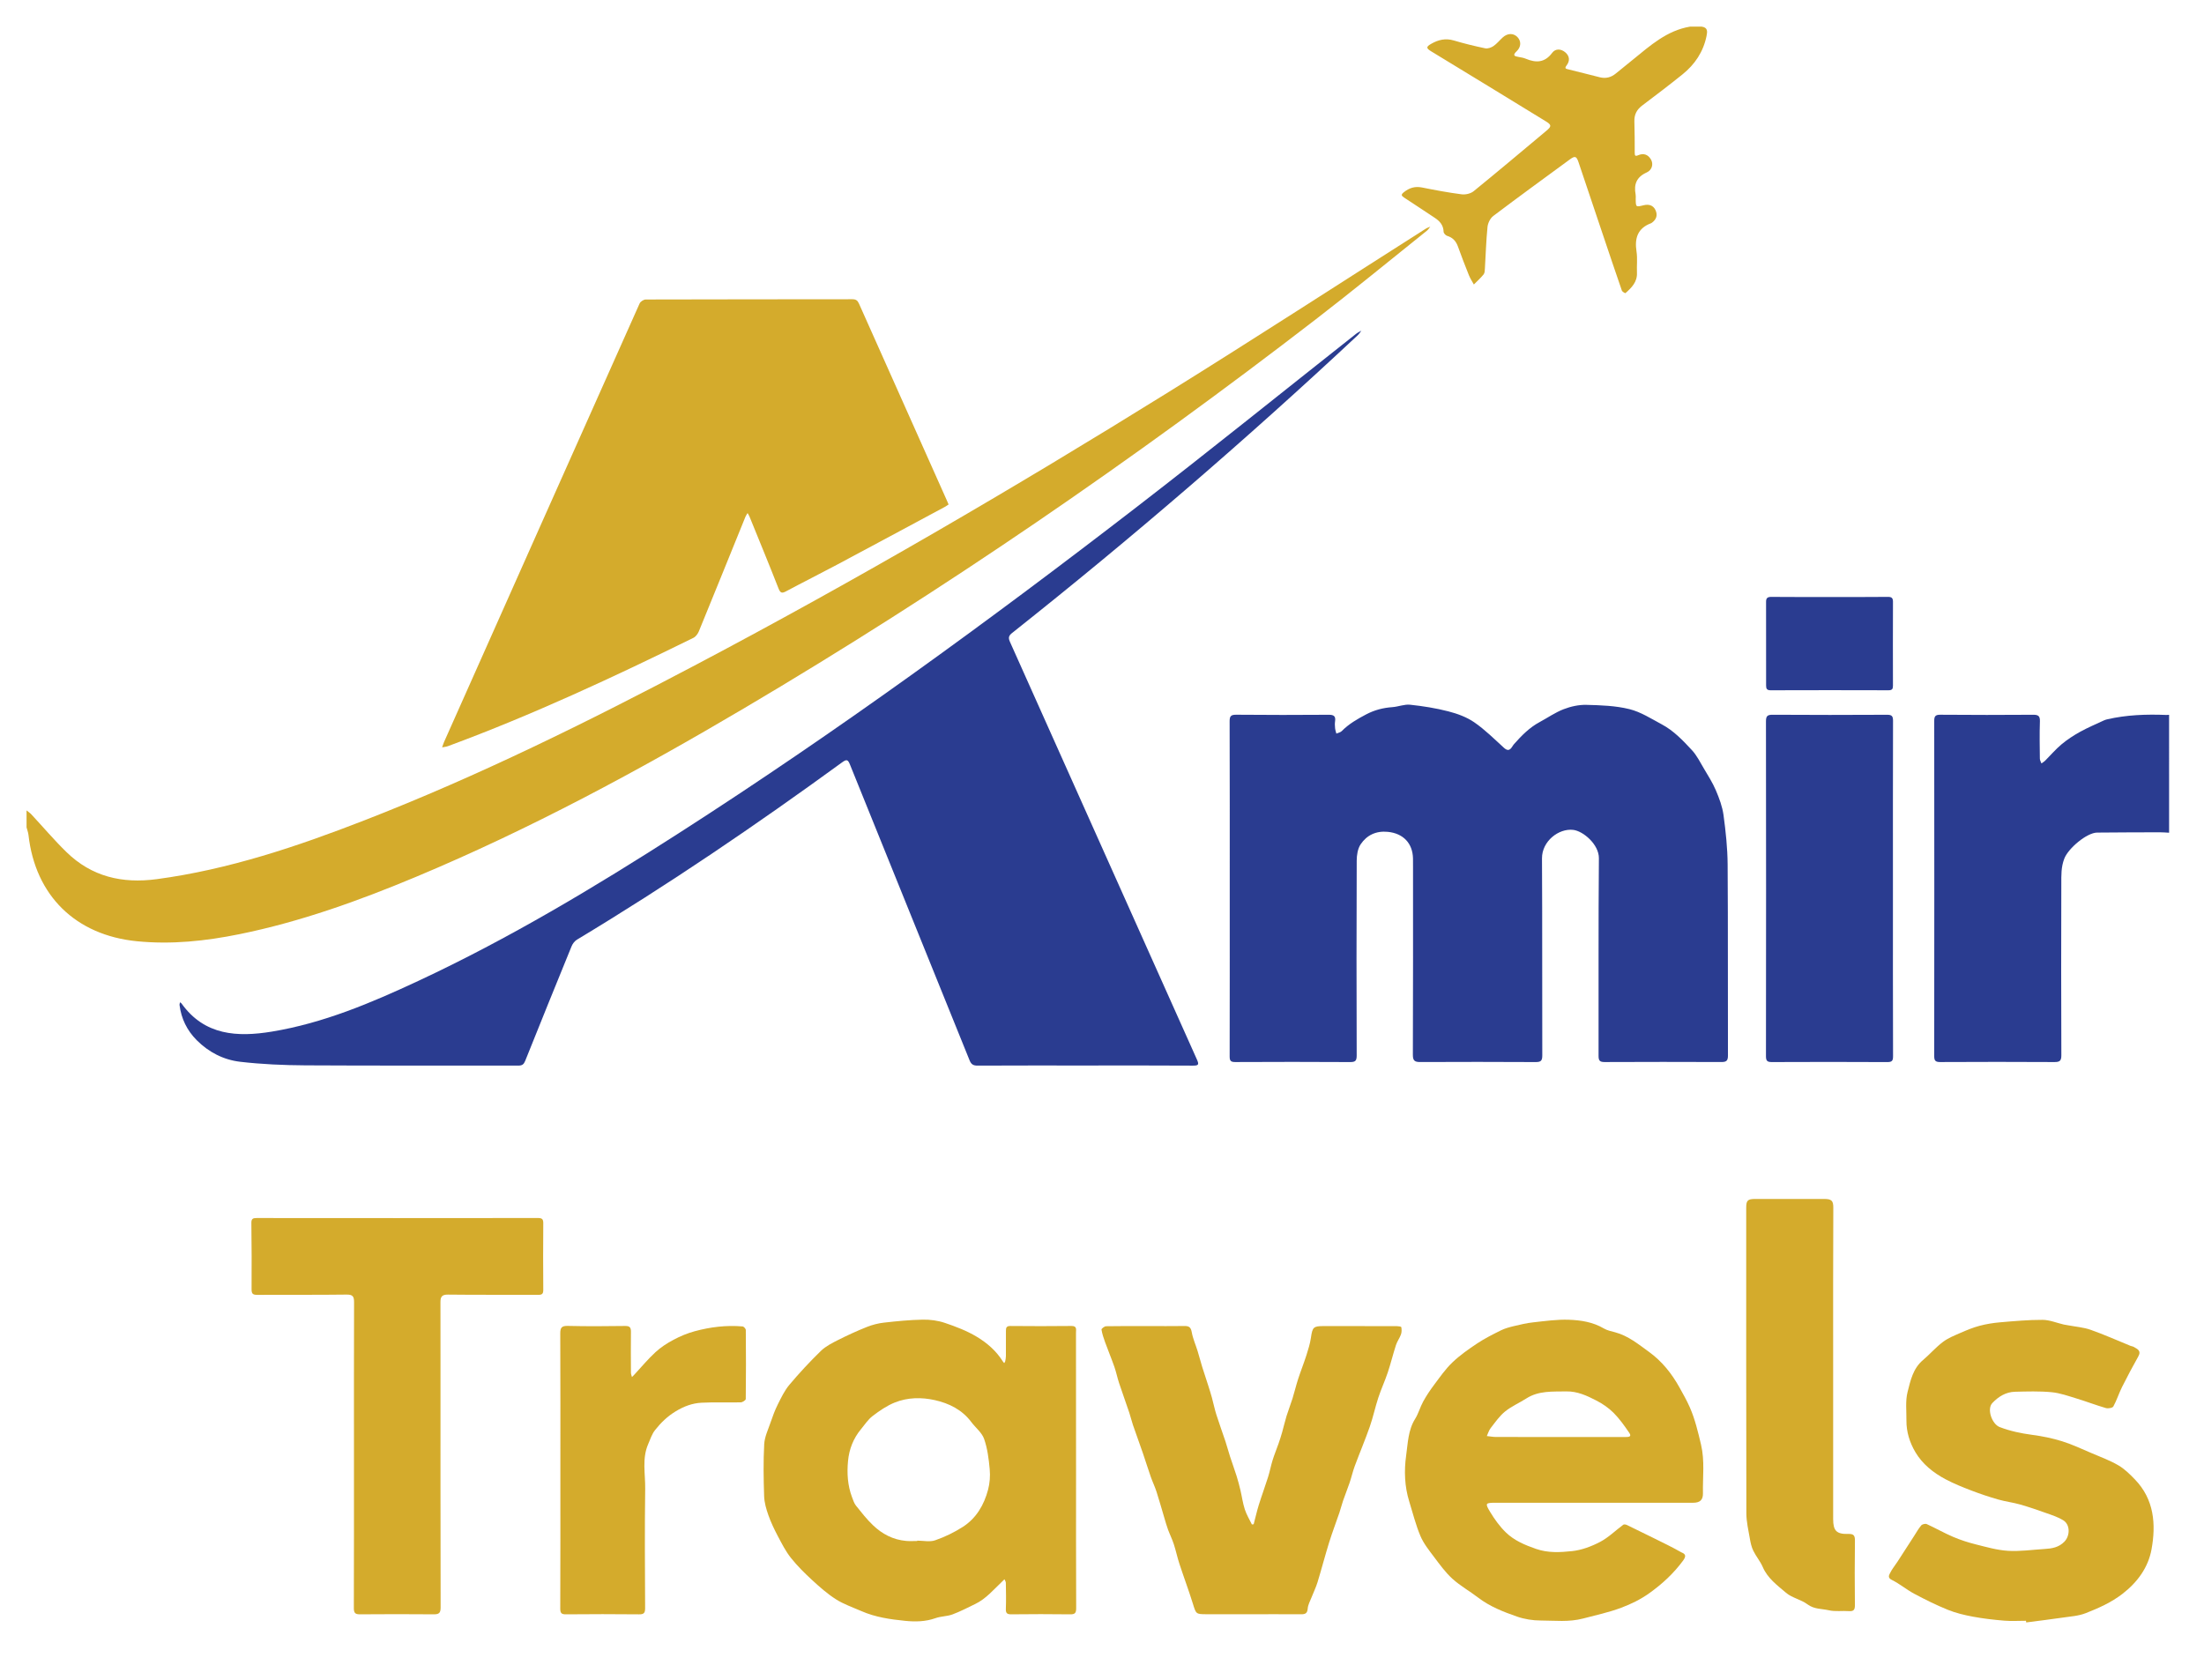 <?xml version="1.0" encoding="utf-8"?>
<!-- Generator: Adobe Illustrator 16.0.0, SVG Export Plug-In . SVG Version: 6.00 Build 0)  -->
<!DOCTYPE svg PUBLIC "-//W3C//DTD SVG 1.1//EN" "http://www.w3.org/Graphics/SVG/1.1/DTD/svg11.dtd">
<svg version="1.1" id="Layer_1" xmlns="http://www.w3.org/2000/svg" xmlns:xlink="http://www.w3.org/1999/xlink" x="0px" y="0px"
	 width="400px" height="305px" viewBox="0 0 400 305" enable-background="new 0 0 400 305" xml:space="preserve">
<g>
	<path fill-rule="evenodd" clip-rule="evenodd" fill="#D4AB2C" d="M4.82,147.111c0.288,0.235,0.61,0.439,0.861,0.709
		c2.122,2.278,4.138,4.664,6.362,6.835c4.584,4.479,10.105,5.776,16.41,4.932c13.088-1.755,25.469-5.928,37.685-10.679
		c20.733-8.062,40.631-17.92,60.28-28.293c29.175-15.401,57.644-32.034,85.657-49.442c15.655-9.728,31.119-19.763,46.674-29.654
		c0.253-0.162,0.553-0.251,0.831-0.375c-0.206,0.248-0.375,0.541-0.621,0.739c-6.695,5.361-13.321,10.812-20.113,16.047
		c-33.202,25.6-67.703,49.305-103.806,70.64c-19.221,11.359-38.853,21.94-59.479,30.573c-10.403,4.354-20.991,8.169-32.075,10.426
		c-6.156,1.253-12.353,1.914-18.66,1.286c-11.079-1.103-18.414-8.248-19.657-19.29c-0.052-0.464-0.23-0.914-0.349-1.371
		C4.82,149.168,4.82,148.14,4.82,147.111z"/>
	<path fill-rule="evenodd" clip-rule="evenodd" fill="#2A3C90" d="M393.665,151.159c-0.565-0.027-1.133-0.081-1.697-0.079
		c-3.79,0.009-7.581,0.018-11.37,0.055c-1.848,0.017-5.229,2.834-5.956,4.735c-0.597,1.555-0.534,3.034-0.538,4.554
		c-0.032,10.375-0.034,20.75,0.007,31.125c0.007,1.042-0.311,1.245-1.281,1.239c-6.906-0.04-13.813-0.037-20.718-0.001
		c-0.867,0.004-1.075-0.266-1.073-1.093c0.02-20.27,0.02-40.538,0.002-60.806c-0.002-0.838,0.171-1.153,1.105-1.145
		c5.62,0.049,11.242,0.044,16.862,0.005c0.952-0.007,1.245,0.251,1.212,1.227c-0.079,2.247-0.034,4.497-0.009,6.745
		c0.003,0.286,0.183,0.571,0.28,0.856c0.22-0.154,0.467-0.281,0.654-0.468c1.001-0.997,1.92-2.09,2.999-2.992
		c1.03-0.862,2.178-1.61,3.354-2.264c1.383-0.767,2.848-1.38,4.281-2.053c0.193-0.091,0.399-0.163,0.606-0.212
		c3.559-0.832,7.171-0.952,10.803-0.803c0.159,0.006,0.317-0.016,0.477-0.025C393.665,136.893,393.665,144.025,393.665,151.159z"/>
	<path fill-rule="evenodd" clip-rule="evenodd" fill="#D4AB2C" d="M308.84,4.836c1.106,0.154,1.049,0.863,0.875,1.709
		c-0.585,2.871-2.123,5.152-4.361,6.957c-2.398,1.934-4.855,3.797-7.315,5.653c-0.982,0.74-1.457,1.641-1.418,2.878
		c0.06,1.894,0.06,3.789,0.063,5.684c0.002,0.498,0.057,0.708,0.634,0.458c0.963-0.417,1.779-0.135,2.309,0.767
		c0.482,0.824,0.226,1.917-0.778,2.367c-1.831,0.821-2.353,2.146-2.002,3.992c0.049,0.248,0.016,0.513,0.017,0.769
		c0.017,1.56,0.011,1.535,1.442,1.187c0.888-0.216,1.709-0.033,2.135,0.858s0.212,1.688-0.606,2.289
		c-0.05,0.038-0.101,0.084-0.158,0.106c-2.46,0.905-3.043,2.718-2.667,5.148c0.195,1.256,0.021,2.566,0.079,3.849
		c0.079,1.687-0.974,2.714-2.086,3.705c-0.049,0.043-0.578-0.252-0.653-0.47c-1.229-3.547-2.421-7.106-3.619-10.664
		c-1.412-4.197-2.819-8.396-4.232-12.591c-0.391-1.16-0.642-1.244-1.617-0.527c-4.635,3.4-9.285,6.78-13.869,10.245
		c-0.551,0.415-0.977,1.289-1.047,1.992c-0.251,2.489-0.317,4.996-0.47,7.496c-0.022,0.379-0.021,0.847-0.233,1.112
		c-0.53,0.662-1.177,1.232-1.775,1.839c-0.303-0.558-0.661-1.095-0.896-1.681c-0.693-1.727-1.366-3.463-1.993-5.215
		c-0.353-0.985-0.943-1.629-1.964-1.936c-0.271-0.082-0.628-0.474-0.636-0.732c-0.033-1.206-0.691-1.943-1.627-2.554
		c-1.854-1.212-3.684-2.462-5.546-3.662c-0.536-0.346-0.557-0.559-0.056-0.961c0.983-0.791,2.022-1.126,3.306-0.869
		c2.389,0.479,4.788,0.93,7.203,1.241c0.698,0.089,1.634-0.129,2.169-0.564c4.436-3.605,8.803-7.295,13.19-10.96
		c0.984-0.821,0.97-1.079-0.11-1.74c-6.927-4.239-13.848-8.49-20.793-12.699c-0.897-0.543-0.94-0.809-0.017-1.342
		c1.317-0.759,2.622-1.07,4.134-0.623c1.874,0.555,3.777,1.024,5.691,1.421c0.461,0.095,1.095-0.122,1.505-0.404
		c0.627-0.431,1.114-1.059,1.687-1.575c0.881-0.795,1.941-0.805,2.666-0.057c0.694,0.719,0.695,1.772-0.146,2.571
		c-0.776,0.736-0.432,0.905,0.355,1.035c0.441,0.073,0.897,0.149,1.305,0.321c1.858,0.782,3.443,0.735,4.787-1.067
		c0.602-0.807,1.615-0.763,2.408-0.071c0.773,0.673,0.825,1.537,0.229,2.329c-0.438,0.582-0.186,0.626,0.33,0.75
		c1.901,0.456,3.792,0.961,5.69,1.429c1.067,0.263,2.028,0.031,2.883-0.677c1.039-0.86,2.095-1.699,3.142-2.55
		c3.128-2.541,6.149-5.268,10.34-5.968C307.426,4.836,308.134,4.836,308.84,4.836z"/>
	<path fill-rule="evenodd" clip-rule="evenodd" fill="#2A3C90" d="M223.184,161.316c0-10.119,0.012-20.239-0.021-30.358
		c-0.003-0.955,0.221-1.228,1.214-1.218c5.589,0.055,11.179,0.046,16.769,0.008c0.918-0.006,1.294,0.244,1.156,1.18
		c-0.061,0.409-0.041,0.837,0,1.25c0.033,0.333,0.151,0.658,0.232,0.987c0.327-0.145,0.734-0.209,0.968-0.446
		c1.293-1.309,2.836-2.198,4.457-3.048c1.52-0.797,3.064-1.188,4.743-1.309c1.082-0.077,2.177-0.549,3.223-0.437
		c2.325,0.249,4.66,0.616,6.923,1.2c1.641,0.423,3.333,1.039,4.711,1.989c1.945,1.339,3.645,3.044,5.404,4.642
		c1.063,0.964,1.392-0.2,1.786-0.647c1.381-1.567,2.818-3.035,4.68-4.036c1.452-0.781,2.828-1.748,4.353-2.335
		c1.293-0.5,2.755-0.823,4.131-0.789c2.614,0.064,5.292,0.154,7.808,0.775c2.063,0.51,3.965,1.747,5.88,2.769
		c2.151,1.147,3.829,2.916,5.46,4.675c0.888,0.958,1.492,2.189,2.17,3.331c0.769,1.3,1.593,2.588,2.181,3.971
		c0.61,1.439,1.18,2.956,1.387,4.489c0.401,2.968,0.724,5.971,0.745,8.962c0.082,11.564,0.021,23.129,0.058,34.693
		c0.003,0.97-0.323,1.172-1.196,1.169c-7.066-0.026-14.134-0.031-21.201,0.004c-0.902,0.003-1.087-0.298-1.085-1.147
		c0.025-11.95-0.043-23.901,0.06-35.85c0.021-2.488-2.836-4.937-4.668-5.147c-2.626-0.302-5.679,2.056-5.659,5.178
		c0.072,11.917,0.014,23.836,0.053,35.753c0.003,0.989-0.259,1.219-1.213,1.216c-6.971-0.04-13.942-0.037-20.913-0.006
		c-0.971,0.003-1.365-0.185-1.361-1.3c0.048-11.373,0.029-22.745,0.029-34.116c0-0.514,0.005-1.028-0.006-1.543
		c-0.062-2.771-1.787-4.55-4.572-4.825c-2.118-0.209-3.813,0.59-4.937,2.276c-0.527,0.793-0.701,1.954-0.705,2.947
		c-0.047,11.79-0.045,23.58-0.005,35.369c0.003,0.995-0.264,1.206-1.221,1.199c-6.938-0.044-13.877-0.037-20.816-0.004
		c-0.807,0.003-1.019-0.22-1.017-1.02C223.192,181.618,223.183,171.467,223.184,161.316z"/>
	<path fill-rule="evenodd" clip-rule="evenodd" fill="#2A3C90" d="M196.997,193.415c-6.522,0-13.045-0.014-19.567,0.019
		c-0.784,0.003-1.159-0.205-1.467-0.968c-7.217-17.886-14.475-35.755-21.689-53.641c-0.379-0.942-0.596-1.056-1.45-0.433
		c-15.608,11.369-31.562,22.22-48.113,32.179c-0.421,0.253-0.791,0.745-0.979,1.208c-2.83,6.922-5.635,13.853-8.415,20.793
		c-0.251,0.627-0.542,0.861-1.239,0.861c-12.885-0.024-25.769,0.029-38.653-0.046c-3.951-0.024-7.922-0.192-11.843-0.65
		c-3-0.35-5.705-1.726-7.887-3.923c-1.754-1.767-2.799-3.895-3.11-6.371c-0.02-0.163,0.06-0.337,0.094-0.508
		c0.092,0.078,0.207,0.139,0.274,0.232c4.169,5.835,10.172,6.115,16.376,5.097c9.359-1.54,18.037-5.213,26.57-9.196
		c16.473-7.689,32.022-17.022,47.297-26.825c28.62-18.37,56.086-38.372,83-59.134c13.428-10.36,26.629-21.013,39.938-31.527
		c0.281-0.223,0.624-0.367,0.938-0.548c-0.224,0.28-0.415,0.595-0.674,0.836c-20.166,18.862-41.069,36.87-62.707,54.024
		c-0.652,0.518-0.721,0.896-0.387,1.641c11.312,25.248,22.594,50.509,33.906,75.756c0.434,0.969,0.337,1.155-0.743,1.146
		C209.978,193.392,203.488,193.415,196.997,193.415z"/>
	<path fill-rule="evenodd" clip-rule="evenodd" fill="#D4AB2C" d="M172.161,91.571c-0.228,0.146-0.463,0.324-0.72,0.461
		c-6.532,3.508-13.06,7.024-19.603,10.511c-3.031,1.615-6.104,3.149-9.132,4.77c-0.745,0.4-1.061,0.407-1.409-0.481
		c-1.709-4.363-3.498-8.696-5.262-13.036c-0.095-0.234-0.238-0.447-0.358-0.669c-0.132,0.228-0.293,0.445-0.392,0.688
		c-2.814,6.929-5.614,13.863-8.45,20.783c-0.188,0.459-0.563,0.973-0.989,1.183c-14.573,7.169-29.287,14.024-44.537,19.658
		c-0.338,0.125-0.712,0.151-1.07,0.223c0.117-0.327,0.212-0.663,0.353-0.979c11.819-26.538,23.638-53.077,35.491-79.6
		c0.154-0.346,0.727-0.717,1.106-0.719c12.497-0.038,24.994-0.026,37.49-0.046c0.649-0.001,0.953,0.206,1.214,0.795
		c5.299,11.907,10.621,23.805,15.938,35.704C171.923,91.019,172.011,91.226,172.161,91.571z"/>
	<path fill-rule="evenodd" clip-rule="evenodd" fill="#D4AB2C" d="M195.292,266.974c0,8.32-0.016,16.641,0.021,24.962
		c0.004,0.903-0.258,1.116-1.127,1.104c-3.533-0.048-7.067-0.041-10.601-0.002c-0.778,0.008-1.069-0.168-1.035-0.999
		c0.064-1.572,0.023-3.148-0.001-4.722c-0.003-0.215-0.162-0.429-0.248-0.644c-0.139,0.137-0.275,0.276-0.417,0.41
		c-1.552,1.46-2.93,3.135-4.901,4.085c-1.363,0.658-2.711,1.364-4.126,1.89c-0.972,0.359-2.088,0.324-3.067,0.673
		c-1.812,0.646-3.675,0.676-5.512,0.491c-2.713-0.271-5.43-0.661-7.966-1.779c-1.54-0.678-3.167-1.227-4.574-2.12
		c-1.558-0.987-2.969-2.235-4.332-3.491c-1.375-1.265-2.719-2.593-3.876-4.053c-0.952-1.201-1.659-2.608-2.38-3.974
		c-0.641-1.216-1.24-2.469-1.696-3.763c-0.389-1.104-0.733-2.281-0.772-3.438c-0.106-3.142-0.155-6.298,0.012-9.435
		c0.071-1.33,0.702-2.641,1.146-3.936c0.383-1.116,0.79-2.236,1.317-3.289c0.621-1.239,1.234-2.533,2.115-3.58
		c1.799-2.136,3.708-4.194,5.71-6.142c0.88-0.854,2.059-1.442,3.174-2.007c1.69-0.854,3.419-1.642,5.178-2.344
		c0.983-0.391,2.048-0.665,3.099-0.784c2.339-0.265,4.693-0.498,7.044-0.54c1.332-0.026,2.735,0.158,3.994,0.584
		c1.991,0.672,4,1.438,5.792,2.514c1.859,1.113,3.544,2.566,4.73,4.469c0.072,0.115,0.171,0.213,0.257,0.318
		c0.063-0.104,0.159-0.203,0.182-0.316c0.062-0.31,0.127-0.626,0.13-0.938c0.014-1.543,0.015-3.086,0.005-4.627
		c-0.004-0.564,0.125-0.858,0.807-0.853c3.694,0.033,7.389,0.044,11.083-0.003c1.052-0.014,0.822,0.671,0.824,1.221
		c0.012,6.2,0.009,12.399,0.009,18.6C195.292,262.668,195.292,264.821,195.292,266.974z M166.468,279.726
		c0-0.02,0.001-0.041,0.001-0.063c1.089,0,2.274,0.276,3.246-0.061c1.749-0.606,3.463-1.435,5.023-2.435
		c2.442-1.563,3.851-3.984,4.581-6.737c0.315-1.187,0.415-2.494,0.301-3.72c-0.172-1.862-0.404-3.772-1.02-5.52
		c-0.405-1.15-1.555-2.028-2.327-3.062c-1.664-2.226-4.022-3.389-6.599-3.969c-2.417-0.543-4.953-0.511-7.288,0.431
		c-1.435,0.579-2.768,1.495-4.009,2.441c-0.833,0.633-1.436,1.574-2.118,2.397c-1.389,1.675-2.151,3.628-2.354,5.775
		c-0.211,2.231-0.077,4.443,0.724,6.567c0.201,0.534,0.38,1.114,0.726,1.548c0.983,1.229,1.962,2.484,3.098,3.564
		c1.664,1.586,3.653,2.63,5.995,2.831C165.116,279.776,165.795,279.726,166.468,279.726z"/>
	<path fill-rule="evenodd" clip-rule="evenodd" fill="#D4AB2C" d="M289.161,272.787c-5.879,0-11.759,0-17.638,0
		c-1.957,0-2.052,0.057-1.066,1.689c0.799,1.324,1.734,2.618,2.837,3.692c1.521,1.482,3.457,2.291,5.489,2.997
		c2.189,0.762,4.377,0.623,6.518,0.401c1.747-0.182,3.527-0.852,5.099-1.675c1.531-0.803,2.808-2.085,4.218-3.124
		c0.137-0.101,0.473-0.027,0.668,0.065c1.59,0.762,3.171,1.54,4.749,2.325c1.709,0.851,3.439,1.672,5.094,2.619
		c0.271,0.157,1.183,0.35,0.381,1.443c-1.755,2.392-3.836,4.315-6.22,6.01c-1.563,1.112-3.233,1.927-5.036,2.607
		c-2.265,0.857-4.594,1.342-6.909,1.956c-2.619,0.694-5.158,0.373-7.726,0.369c-1.44,0-2.948-0.242-4.308-0.715
		c-2.473-0.861-4.927-1.819-7.05-3.447c-1.529-1.172-3.245-2.126-4.663-3.414c-1.272-1.155-2.305-2.593-3.347-3.977
		c-0.906-1.205-1.885-2.423-2.461-3.792c-0.851-2.016-1.38-4.167-2.031-6.268c-0.848-2.731-0.945-5.582-0.558-8.334
		c0.315-2.229,0.345-4.603,1.628-6.653c0.61-0.976,0.908-2.142,1.467-3.154c0.579-1.053,1.254-2.064,1.978-3.027
		c1.05-1.396,2.056-2.864,3.311-4.062c1.367-1.306,2.944-2.415,4.526-3.465c1.357-0.9,2.83-1.638,4.294-2.364
		c0.723-0.356,1.529-0.573,2.319-0.763c1.166-0.277,2.342-0.562,3.529-0.689c2.158-0.235,4.335-0.55,6.491-0.472
		c2.173,0.079,4.364,0.416,6.328,1.576c0.617,0.365,1.37,0.515,2.076,0.705c2.354,0.637,4.19,2.148,6.108,3.537
		c2.379,1.72,4.149,3.949,5.56,6.488c0.656,1.185,1.33,2.367,1.874,3.606c0.944,2.163,1.479,4.44,2.026,6.746
		c0.703,2.98,0.29,5.9,0.351,8.843c0.024,1.248-0.586,1.717-1.785,1.717C301.242,272.787,295.203,272.787,289.161,272.787z
		 M282.89,260.851c4.047,0,8.094,0,12.141,0c0.508,0,1.161-0.022,0.673-0.739c-0.866-1.273-1.768-2.554-2.848-3.639
		c-0.901-0.904-2.012-1.666-3.153-2.252c-1.697-0.873-3.436-1.69-5.457-1.649c-2.487,0.05-4.991-0.156-7.235,1.28
		c-1.273,0.814-2.699,1.425-3.86,2.369c-1.02,0.827-1.797,1.968-2.618,3.019c-0.319,0.409-0.467,0.951-0.692,1.434
		c0.56,0.06,1.121,0.171,1.682,0.172C275.311,260.86,279.1,260.854,282.89,260.851z"/>
	<path fill-rule="evenodd" clip-rule="evenodd" fill="#D4AB2C" d="M64.24,264.045c0-9.22-0.014-18.439,0.019-27.66
		c0.004-1.042-0.227-1.402-1.372-1.387c-5.396,0.073-10.793,0.017-16.19,0.049c-0.78,0.005-1.044-0.179-1.038-1.003
		c0.029-4.015,0.011-8.031-0.038-12.046c-0.009-0.754,0.264-0.895,0.945-0.895c17.027,0.018,34.053,0.019,51.079-0.004
		c0.776,0,0.959,0.238,0.953,0.977c-0.033,4.017-0.032,8.031,0,12.048c0.006,0.719-0.197,0.926-0.92,0.921
		c-5.46-0.028-10.922,0.021-16.383-0.044c-1.12-0.014-1.36,0.429-1.357,1.376c0.016,3.855,0.007,7.711,0.007,11.565
		c0,14.616-0.011,29.233,0.024,43.85c0.003,0.999-0.296,1.253-1.24,1.245c-4.464-0.037-8.93-0.037-13.396,0
		c-0.877,0.008-1.117-0.257-1.113-1.141C64.252,282.613,64.24,273.329,64.24,264.045z"/>
	<path fill-rule="evenodd" clip-rule="evenodd" fill="#D4AB2C" d="M367.695,294.21c-1.315,0-2.64,0.087-3.949-0.021
		c-1.898-0.157-3.8-0.374-5.672-0.723c-1.543-0.285-3.103-0.657-4.552-1.245c-2.089-0.844-4.12-1.855-6.113-2.917
		c-1.407-0.751-2.652-1.817-4.08-2.519c-0.813-0.396-0.461-0.903-0.31-1.219c0.355-0.743,0.904-1.391,1.357-2.088
		c1.015-1.56,2.02-3.125,3.029-4.689c0.415-0.643,0.787-1.324,1.282-1.899c0.186-0.215,0.744-0.347,1.001-0.229
		c1.604,0.73,3.139,1.614,4.758,2.307c1.311,0.561,2.688,1.009,4.071,1.356c1.95,0.488,3.919,1.063,5.905,1.185
		c2.202,0.134,4.435-0.198,6.653-0.333c1.323-0.079,2.558-0.276,3.58-1.319c1.05-1.071,1.09-3.095-0.201-3.892
		c-0.916-0.567-1.981-0.916-3.01-1.28c-1.598-0.572-3.204-1.125-4.836-1.59c-1.292-0.369-2.646-0.525-3.938-0.896
		c-1.642-0.471-3.271-1.01-4.864-1.623c-1.608-0.616-3.22-1.262-4.737-2.069c-2.206-1.175-4.172-2.748-5.45-4.906
		c-1.022-1.726-1.648-3.685-1.624-5.757c0.019-1.732-0.209-3.541,0.209-5.178c0.523-2.055,0.981-4.256,2.785-5.773
		c1.248-1.051,2.325-2.319,3.624-3.297c0.954-0.721,2.121-1.182,3.233-1.667c1.12-0.491,2.265-0.96,3.443-1.272
		c1.205-0.319,2.456-0.519,3.698-0.626c2.57-0.218,5.148-0.459,7.725-0.446c1.282,0.006,2.563,0.555,3.846,0.851
		c0.25,0.059,0.507,0.086,0.759,0.133c1.374,0.262,2.809,0.363,4.115,0.824c2.453,0.862,4.836,1.936,7.25,2.918
		c0.172,0.07,0.375,0.076,0.532,0.168c0.672,0.389,1.465,0.678,0.857,1.756c-1.028,1.828-2.017,3.683-2.954,5.56
		c-0.573,1.146-0.955,2.393-1.571,3.511c-0.153,0.275-0.951,0.406-1.36,0.287c-1.787-0.518-3.526-1.191-5.307-1.731
		c-1.5-0.455-3.013-1.003-4.553-1.147c-2.195-0.206-4.422-0.135-6.635-0.08c-1.651,0.041-3.017,0.89-4.107,2.05
		c-1.038,1.102-0.062,3.83,1.341,4.364c1.898,0.724,3.838,1.135,5.847,1.402c1.843,0.244,3.689,0.615,5.463,1.167
		c1.843,0.574,3.604,1.412,5.387,2.17c1.629,0.694,3.311,1.314,4.834,2.201c1.117,0.649,2.088,1.612,3,2.556
		c3.508,3.624,3.852,8.159,3.016,12.719c-0.597,3.251-2.514,5.918-5.25,8.04c-2.062,1.597-4.352,2.605-6.695,3.525
		c-1.304,0.512-2.78,0.6-4.189,0.806c-2.198,0.323-4.405,0.585-6.608,0.873C367.717,294.405,367.706,294.308,367.695,294.21z"/>
	<path fill-rule="evenodd" clip-rule="evenodd" fill="#D4AB2C" d="M227.055,293.021c-2.666,0-5.333,0-7.999,0
		c-2.035,0-1.973-0.021-2.575-1.954c-0.749-2.403-1.635-4.766-2.418-7.158c-0.39-1.186-0.644-2.415-1.03-3.603
		c-0.295-0.903-0.725-1.763-1.054-2.655c-0.254-0.691-0.45-1.404-0.662-2.11c-0.475-1.587-0.916-3.187-1.425-4.763
		c-0.299-0.925-0.729-1.804-1.049-2.721c-0.494-1.41-0.931-2.842-1.416-4.253c-0.593-1.72-1.223-3.426-1.813-5.147
		c-0.251-0.73-0.417-1.49-0.664-2.223c-0.606-1.801-1.257-3.586-1.854-5.39c-0.319-0.965-0.515-1.972-0.85-2.929
		c-0.527-1.503-1.141-2.975-1.685-4.471c-0.271-0.748-0.526-1.513-0.654-2.292c-0.026-0.162,0.536-0.604,0.833-0.609
		c2.504-0.049,5.01-0.029,7.515-0.029c2.249,0,4.498,0.021,6.746-0.011c0.827-0.012,1.136,0.273,1.288,1.131
		c0.208,1.165,0.711,2.277,1.063,3.42c0.296,0.958,0.541,1.931,0.837,2.888c0.355,1.146,0.744,2.281,1.109,3.424
		c0.227,0.713,0.453,1.429,0.65,2.15c0.28,1.028,0.49,2.078,0.811,3.092c0.515,1.625,1.106,3.227,1.645,4.846
		c0.298,0.9,0.535,1.822,0.829,2.728c0.388,1.194,0.823,2.373,1.2,3.57c0.264,0.838,0.485,1.691,0.688,2.546
		c0.272,1.151,0.426,2.341,0.787,3.462c0.309,0.955,0.836,1.839,1.285,2.745c0.019,0.037,0.327,0.003,0.339-0.044
		c0.311-1.134,0.554-2.289,0.902-3.412c0.534-1.719,1.162-3.409,1.704-5.127c0.319-1.016,0.514-2.069,0.83-3.086
		c0.313-1.003,0.719-1.977,1.064-2.97c0.235-0.676,0.457-1.356,0.652-2.045c0.282-0.991,0.506-2.002,0.809-2.986
		c0.329-1.067,0.747-2.107,1.081-3.175c0.367-1.18,0.647-2.386,1.029-3.561c0.467-1.436,1.032-2.842,1.492-4.28
		c0.333-1.042,0.664-2.103,0.821-3.18c0.281-1.928,0.431-2.125,2.348-2.125c4.399,0,8.801-0.003,13.201,0.01
		c0.299,0.001,0.832,0.071,0.854,0.185c0.079,0.424,0.086,0.912-0.058,1.313c-0.235,0.667-0.689,1.258-0.907,1.929
		c-0.535,1.646-0.939,3.333-1.488,4.975c-0.518,1.549-1.21,3.039-1.721,4.591c-0.572,1.739-0.945,3.548-1.551,5.276
		c-0.84,2.397-1.834,4.741-2.719,7.123c-0.364,0.981-0.592,2.013-0.927,3.007c-0.371,1.096-0.81,2.17-1.188,3.266
		c-0.251,0.725-0.429,1.476-0.677,2.202c-0.614,1.807-1.301,3.592-1.866,5.414c-0.741,2.388-1.37,4.811-2.1,7.205
		c-0.278,0.914-0.709,1.781-1.055,2.675c-0.269,0.698-0.674,1.394-0.728,2.11c-0.067,0.902-0.486,1.038-1.225,1.033
		C233.094,293.01,230.073,293.021,227.055,293.021z"/>
	<path fill-rule="evenodd" clip-rule="evenodd" fill="#2A3C90" d="M343.546,161.289c0,10.147-0.013,20.295,0.02,30.443
		c0.002,0.85-0.209,1.063-1.061,1.061c-6.968-0.038-13.937-0.035-20.906-0.004c-0.819,0.004-1.096-0.171-1.096-1.05
		c0.028-20.265,0.028-40.528,0-60.792c-0.001-0.982,0.269-1.209,1.233-1.203c6.903,0.045,13.807,0.041,20.712,0.004
		c0.871-0.005,1.119,0.209,1.115,1.097C343.533,140.992,343.546,151.141,343.546,161.289z"/>
	<path fill-rule="evenodd" clip-rule="evenodd" fill="#D4AB2C" d="M332.696,247.717c0,9.347,0,18.691,0.001,28.037
		c0.002,2.108,0.6,2.754,2.739,2.691c1.01-0.029,1.227,0.301,1.212,1.253c-0.052,3.885-0.043,7.771-0.005,11.657
		c0.008,0.825-0.197,1.166-1.072,1.102c-1.215-0.092-2.481,0.113-3.647-0.152c-1.293-0.295-2.674-0.17-3.887-1.079
		c-1.171-0.878-2.805-1.164-3.898-2.102c-1.58-1.352-3.332-2.614-4.215-4.663c-0.449-1.041-1.22-1.939-1.72-2.962
		c-0.328-0.67-0.496-1.438-0.623-2.183c-0.261-1.524-0.632-3.063-0.637-4.596c-0.042-18.5-0.027-36.999-0.027-55.498
		c0-1.315,0.269-1.581,1.633-1.583c4.176-0.003,8.351-0.006,12.525,0.002c1.285,0.001,1.654,0.284,1.648,1.555
		C332.675,228.703,332.696,238.21,332.696,247.717z"/>
	<path fill-rule="evenodd" clip-rule="evenodd" fill="#D4AB2C" d="M101.701,266.929c0-8.286,0.016-16.575-0.02-24.862
		c-0.005-1.06,0.246-1.413,1.381-1.384c3.467,0.087,6.939,0.058,10.407,0.012c0.831-0.011,1.047,0.292,1.039,1.055
		c-0.027,2.472-0.015,4.945,0,7.419c0.002,0.268,0.121,0.534,0.186,0.802c0.153-0.159,0.31-0.313,0.46-0.475
		c1.261-1.357,2.449-2.793,3.808-4.044c0.968-0.892,2.112-1.636,3.278-2.254c1.213-0.645,2.514-1.186,3.837-1.546
		c2.84-0.771,5.75-1.13,8.701-0.871c0.218,0.02,0.574,0.422,0.576,0.649c0.037,4.176,0.044,8.352-0.008,12.527
		c-0.003,0.215-0.583,0.595-0.901,0.603c-2.376,0.055-4.759-0.057-7.129,0.068c-1.672,0.087-3.183,0.647-4.701,1.57
		c-1.526,0.93-2.697,2.085-3.744,3.412c-0.568,0.721-0.859,1.668-1.235,2.53c-1.145,2.628-0.506,5.397-0.542,8.095
		c-0.098,7.228-0.049,14.456-0.014,21.683c0.005,0.887-0.232,1.133-1.122,1.123c-4.401-0.045-8.802-0.044-13.203-0.001
		c-0.837,0.009-1.08-0.189-1.076-1.053C101.714,283.634,101.701,275.282,101.701,266.929z"/>
	<path fill-rule="evenodd" clip-rule="evenodd" fill="#2A3C90" d="M332.111,108.368c3.501,0,7,0.022,10.5-0.019
		c0.721-0.008,0.945,0.205,0.941,0.907c-0.02,5.073-0.017,10.146-0.003,15.22c0.002,0.6-0.161,0.826-0.816,0.823
		c-7.128-0.023-14.255-0.023-21.385,0.001c-0.673,0.002-0.822-0.278-0.821-0.846c0.004-5.073,0.007-10.146-0.006-15.22
		c-0.003-0.717,0.304-0.89,0.993-0.883C325.048,108.387,328.579,108.368,332.111,108.368z"/>
</g>
</svg>
